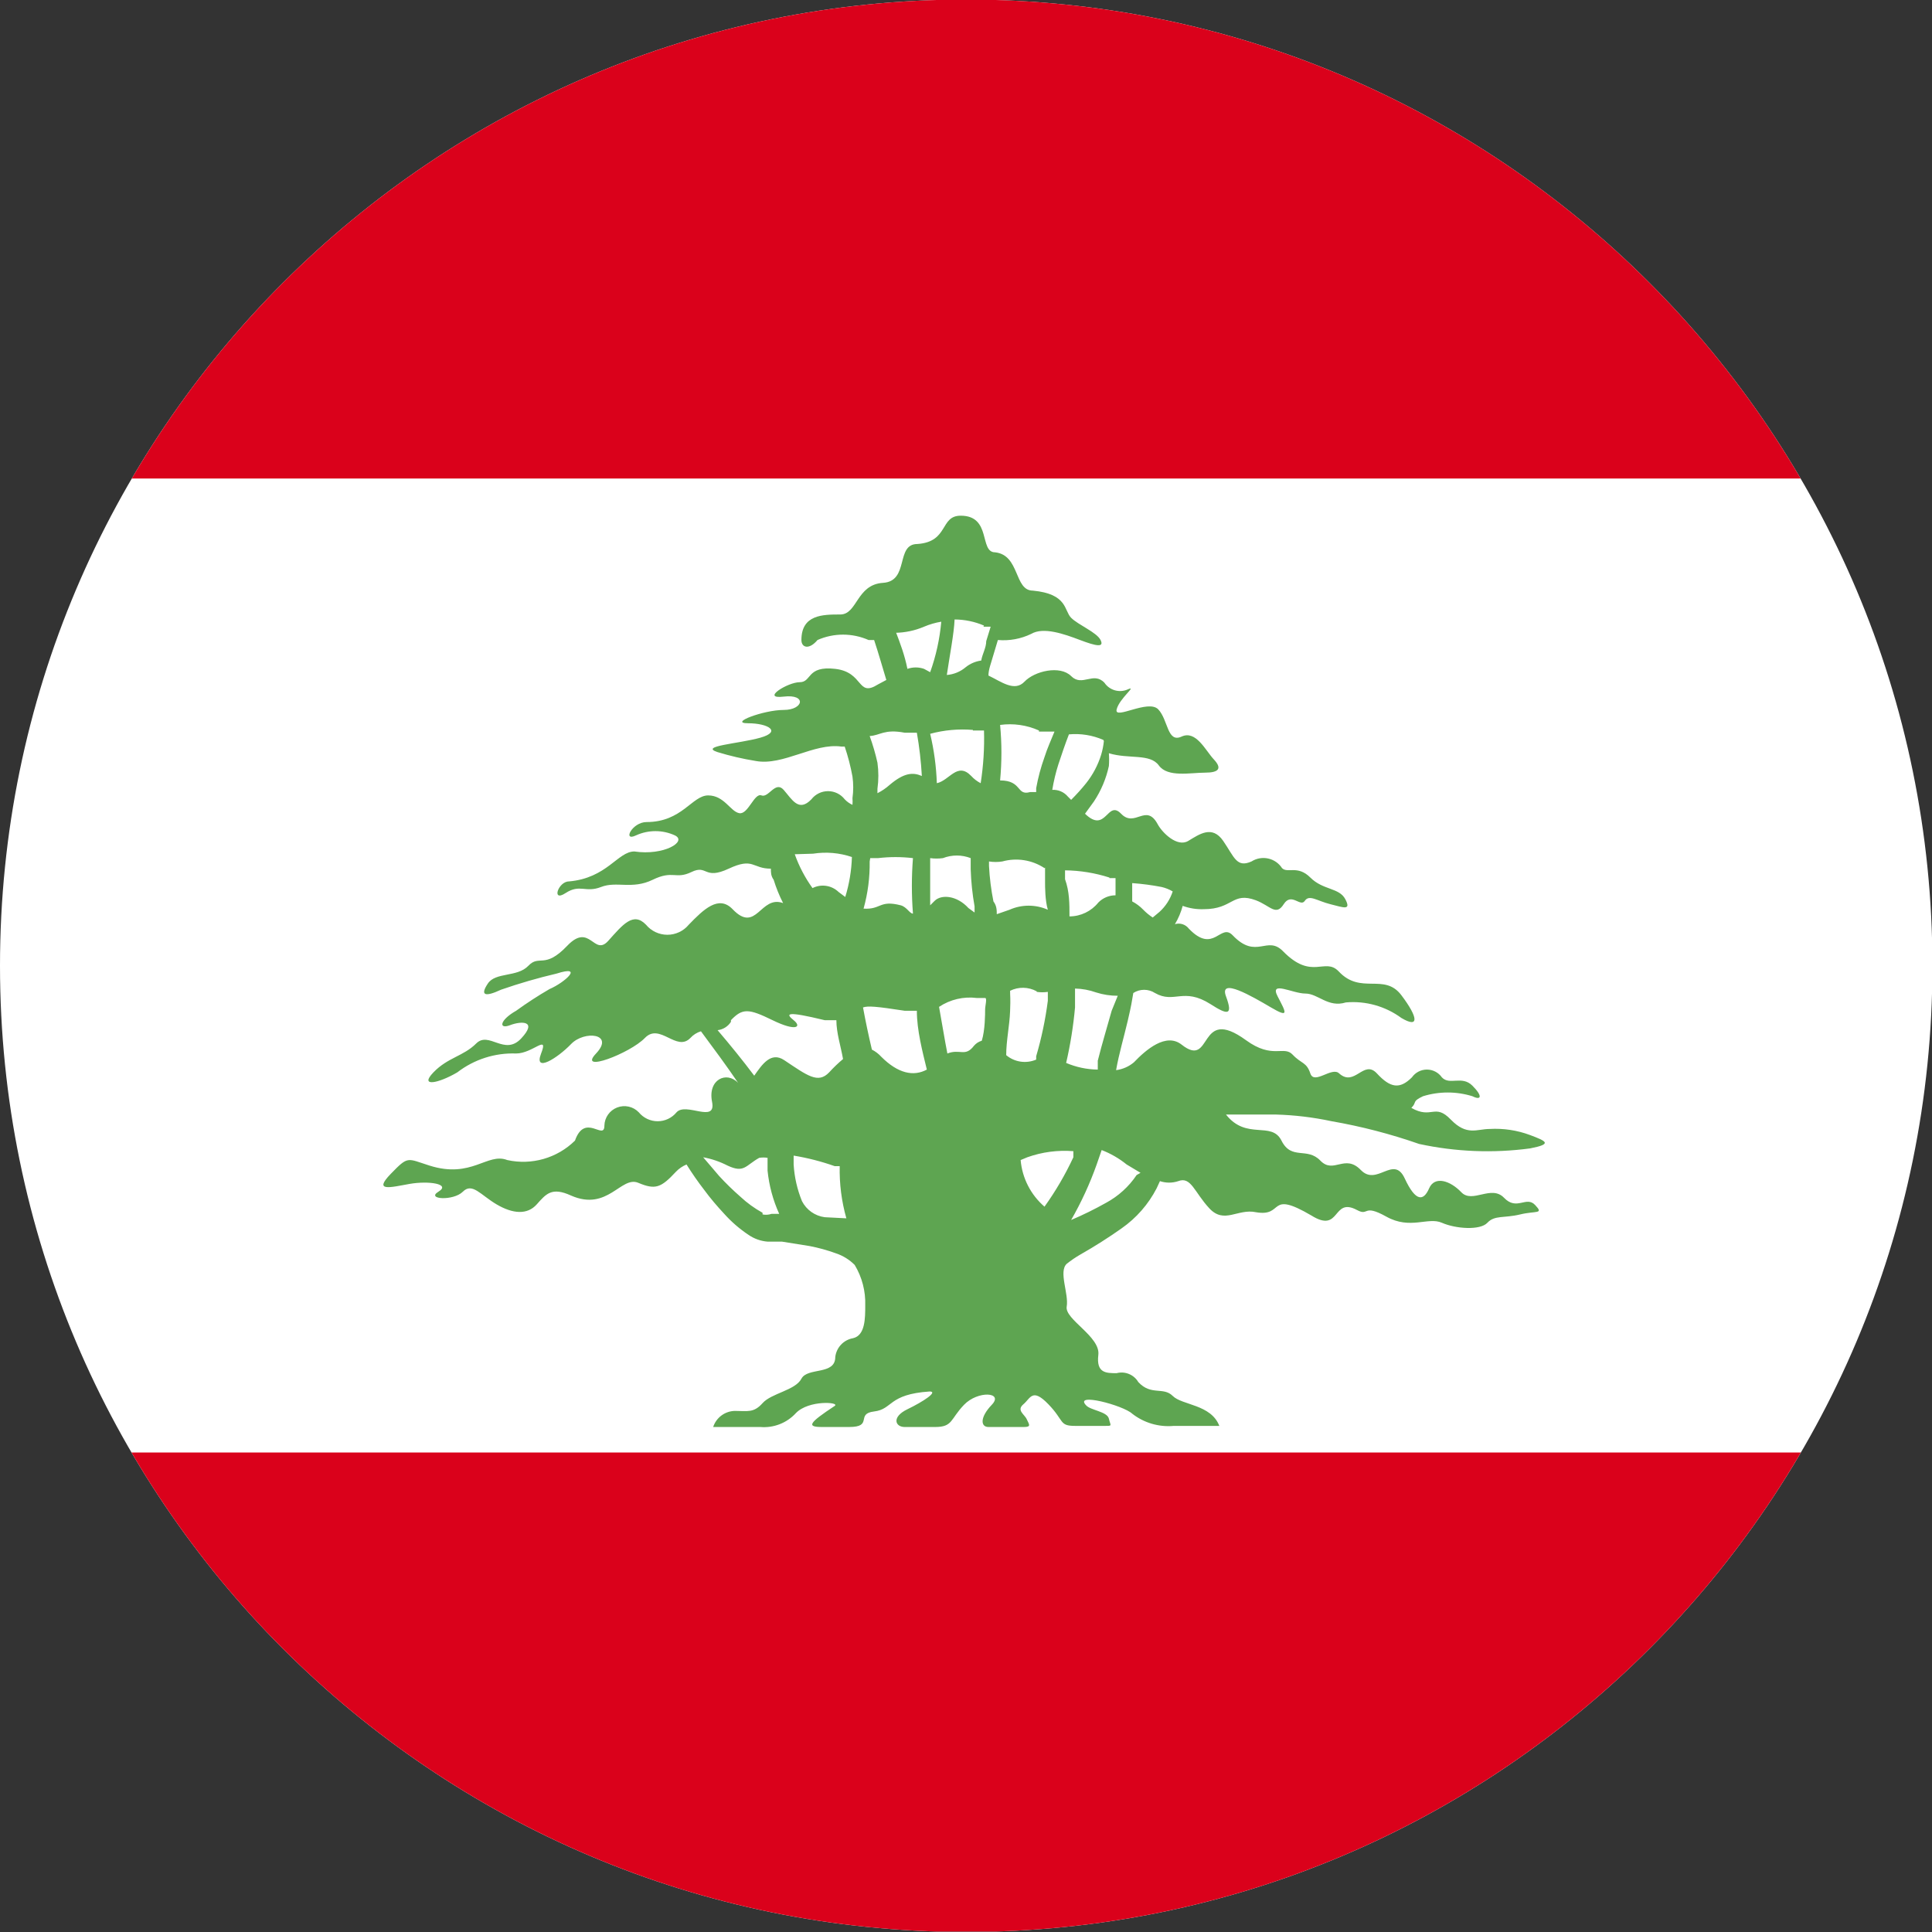 <?xml version="1.0" encoding="UTF-8" standalone="no"?>
<!DOCTYPE svg PUBLIC "-//W3C//DTD SVG 1.1//EN" "http://www.w3.org/Graphics/SVG/1.1/DTD/svg11.dtd">
<!--Generator: Xara Designer (www.xara.com), SVG filter version: 6.6.0.9-->
<svg fill="none" fill-rule="evenodd" stroke="black" stroke-width="0.501" stroke-linejoin="bevel" stroke-miterlimit="10" font-family="Times New Roman" font-size="16" style="font-variant-ligatures:none" xmlns:xlink="http://www.w3.org/1999/xlink" xmlns="http://www.w3.org/2000/svg" version="1.1" overflow="visible" width="399.969pt" height="399.969pt" viewBox="0 -399.969 399.969 399.969">
 <rect x="0" y="-399.969" width="399.969" height="399.969" fill="#333333" stroke="none"/>
 <defs>
	</defs>
 <g id="Layer 1" transform="scale(1 -1)">
  <g id="Group" fill-rule="nonzero" stroke="none">
   <g id="Group_1">
    <g id="ClipView">
     <ellipse cx="200.028" cy="200.036" rx="200.028" ry="200.028"/>
     <clipPath id="ClipPath">
      <path d="M 0,200.036 C 0,310.451 89.613,400.064 200.028,400.064 C 310.443,400.064 400.056,310.451 400.056,200.036 C 400.056,89.621 310.443,0.008 200.028,0.008 C 89.613,0.008 0,89.621 0,200.036 Z"/>
     </clipPath>
     <g clip-path="url(#ClipPath)">
      <g id="Group_2" stroke-linejoin="miter" stroke-width="11.49">
       <rect x="-300" y="-199.981" width="599.999" height="399.961" rx="0" ry="0" transform="matrix(1 0 0 1 200.035 200.083)" fill="#ffffff"/>
       <rect x="-300" y="-49.578" width="599.999" height="99.157" rx="0" ry="0" transform="matrix(1 0 0 1 200.035 350.485)" fill="#da011b"/>
       <rect x="-300" y="-49.578" width="599.999" height="99.157" rx="0" ry="0" transform="matrix(1 0 0 1 200.035 49.684)" fill="#da011b"/>
       <path d="M 275.639,167.855 C 281.809,166.786 287.881,165.21 293.793,163.144 C 301.342,161.51 309.117,161.199 316.772,162.225 C 321.483,163.144 320.104,163.718 316.772,164.982 C 314.095,165.982 311.238,166.412 308.385,166.246 C 305.742,166.246 303.674,164.752 300.342,168.199 C 297.01,171.646 296.435,168.199 292.184,170.612 C 293.448,171.876 292.184,171.876 294.597,173.025 C 297.928,174.052 301.492,174.052 304.823,173.025 C 306.661,172.106 307.006,173.025 304.823,175.208 C 302.64,177.391 300.112,175.208 298.503,176.932 C 297.794,177.942 296.636,178.543 295.401,178.543 C 294.166,178.543 293.009,177.942 292.299,176.932 C 289.771,174.404 287.818,174.749 285.06,177.736 C 282.303,180.723 280.464,174.863 277.247,177.736 C 275.754,179.23 272.077,175.323 271.273,177.736 C 270.468,180.149 269.434,179.689 267.596,181.642 C 265.757,183.596 263.459,180.608 257.944,184.63 C 247.833,191.983 251.165,178.54 244.616,183.711 C 241.399,186.238 237.263,182.677 234.735,180.034 C 233.689,179.156 232.412,178.598 231.058,178.425 L 231.058,178.425 C 231.633,181.757 232.667,185.204 233.471,188.651 C 234.275,192.098 234.275,192.443 234.62,194.396 C 235.984,195.275 237.737,195.275 239.101,194.396 C 243.122,192.098 244.961,195.66 250.591,192.098 C 254.153,189.8 255.302,189.685 253.808,193.707 C 252.314,197.728 259.208,193.707 263.115,191.409 C 267.021,189.111 266.217,190.375 264.493,193.707 C 262.77,197.039 267.596,194.281 270.238,194.281 C 272.881,194.281 274.949,191.294 278.626,192.443 C 282.72,192.804 286.805,191.66 290.116,189.226 C 293.793,187.043 293.678,189.226 290.116,193.937 C 286.554,198.647 281.728,193.937 277.132,198.877 C 274.26,201.865 271.617,196.924 265.642,203.014 C 262.31,206.46 260.127,201.175 255.187,206.346 C 252.659,208.988 251.28,202.324 246.11,207.724 C 245.438,208.601 244.293,208.967 243.237,208.644 C 243.947,209.826 244.489,211.103 244.846,212.435 C 246.243,211.925 247.726,211.691 249.212,211.746 C 255.302,211.746 255.072,215.423 260.012,213.584 C 263,212.435 264.149,210.252 265.757,212.78 C 267.366,215.308 269.204,212.091 270.123,213.469 C 271.043,214.848 272.651,213.469 275.409,212.78 C 278.166,212.091 279.775,211.401 278.511,213.814 C 277.247,216.227 273.915,215.652 271.272,218.295 C 268.63,220.938 266.562,219.099 265.413,220.248 C 264.041,222.363 261.221,222.978 259.093,221.627 C 255.991,220.248 255.531,222.546 253.233,225.878 C 250.935,229.21 248.293,227.257 245.995,225.878 C 243.697,224.5 240.595,227.602 239.675,229.325 C 237.263,233.806 234.965,228.521 232.092,231.508 C 229.22,234.496 228.99,227.257 224.624,231.508 L 226.462,234.036 C 227.946,236.272 228.999,238.766 229.564,241.39 C 229.629,242.269 229.629,243.153 229.564,244.032 C 233.701,242.768 238.067,244.032 239.905,241.505 C 241.744,238.977 246.454,240.011 249.442,240.011 C 252.429,240.011 253.004,240.93 251.28,242.768 C 249.557,244.607 247.603,248.858 244.616,247.479 C 241.629,246.101 241.858,250.926 239.79,253.109 C 237.722,255.292 230.598,250.811 231.173,253.109 C 231.747,255.407 235.539,258.165 233.471,257.246 C 231.741,256.475 229.707,257.056 228.645,258.624 C 226.347,261.037 224.049,257.705 221.751,260.003 C 219.453,262.301 214.168,261.037 212.1,258.854 C 210.032,256.671 207.274,258.854 204.631,260.118 C 204.631,261.382 205.206,262.761 205.551,264.025 L 206.585,267.472 C 208.954,267.265 211.336,267.701 213.479,268.736 C 216.006,270.229 220.258,268.736 223.59,267.472 C 226.922,266.208 228.645,265.863 227.841,267.472 C 227.037,269.08 223.245,270.574 221.751,272.068 C 220.258,273.561 221.062,277.008 213.823,277.698 C 209.917,277.698 211.181,285.051 206.01,285.626 C 202.678,285.626 205.321,293.209 198.886,293.209 C 194.52,293.209 196.474,287.809 189.924,287.349 C 185.328,287.349 188.316,279.651 182.801,279.306 C 177.285,278.961 177.515,272.757 173.953,272.757 C 170.392,272.757 165.911,272.757 165.911,267.472 C 165.911,265.863 167.519,265.403 169.243,267.472 C 172.61,268.957 176.446,268.957 179.813,267.472 L 180.962,267.472 C 181.881,264.714 182.686,261.842 183.49,259.199 L 181.767,258.28 C 177.4,255.522 178.894,260.808 172.919,261.497 C 166.945,262.186 168.094,258.739 165.566,258.739 C 163.038,258.739 157.408,255.177 162.234,255.752 C 167.059,256.326 166.37,252.994 162.234,252.994 C 158.097,252.994 150.744,250.237 154.88,250.237 C 159.017,250.237 161.889,248.513 157.408,247.249 C 152.927,245.986 144.654,245.526 148.561,244.262 C 151.159,243.47 153.807,242.855 156.489,242.424 C 162.119,241.39 168.553,246.215 174.183,245.411 L 174.873,245.411 C 175.559,243.385 176.096,241.311 176.481,239.207 C 176.689,237.72 176.689,236.212 176.481,234.726 C 176.518,234.267 176.518,233.806 176.481,233.347 C 175.875,233.62 175.328,234.011 174.873,234.496 C 174.045,235.56 172.773,236.182 171.426,236.182 C 170.078,236.182 168.806,235.56 167.979,234.496 C 165.336,231.738 163.957,234.496 162.234,236.449 C 160.51,238.402 159.131,234.726 157.638,235.3 C 156.144,235.875 154.88,231.279 153.042,231.623 C 151.204,231.968 149.94,235.3 146.608,235.3 C 143.276,235.3 141.207,229.785 133.854,229.785 C 130.866,229.785 128.798,225.649 131.671,227.027 C 134.224,228.198 137.16,228.198 139.714,227.027 C 142.356,225.763 137.416,222.776 131.326,223.695 C 127.879,223.695 125.696,218.18 117.768,217.491 C 115.585,217.491 114.091,213.125 117.079,215.078 C 120.066,217.031 121.215,215.078 124.432,216.342 C 127.649,217.606 130.866,215.767 135.118,217.835 C 139.369,219.904 139.829,217.835 143.161,219.444 C 146.493,221.053 145.688,217.721 150.859,220.133 C 156.029,222.546 155.685,220.133 159.591,220.133 C 159.591,219.329 159.591,218.64 160.166,217.835 C 160.678,216.174 161.331,214.56 162.119,213.01 L 162.119,213.01 C 157.408,214.733 156.604,206.575 151.663,211.746 C 148.791,214.733 145.688,211.746 142.586,208.529 C 141.495,207.212 139.873,206.449 138.163,206.449 C 136.452,206.449 134.83,207.212 133.739,208.529 C 131.096,211.286 128.913,208.529 125.926,205.197 C 122.938,201.865 122.134,209.103 117.423,204.163 C 112.713,199.222 111.678,202.439 109.38,200.026 C 107.082,197.613 102.601,198.762 100.993,196.349 C 99.384,193.937 100.303,193.477 103.75,195.086 C 107.52,196.395 111.355,197.507 115.24,198.418 C 120.985,200.256 116.964,196.579 113.747,195.2 C 111.375,193.823 109.074,192.328 106.853,190.719 C 103.406,188.766 103.176,186.813 105.589,187.732 C 108.002,188.651 111.334,188.651 107.887,184.974 C 104.44,181.298 101.223,186.583 98.58,183.94 C 95.937,181.298 92.72,181.068 89.733,177.966 C 86.745,174.863 90.767,175.668 94.673,177.966 C 98.154,180.648 102.462,182.03 106.853,181.872 C 110.3,181.872 113.632,186.009 112.023,181.872 C 110.415,177.736 115.47,180.953 118.228,183.826 C 120.985,186.698 127.305,186.009 123.398,181.872 C 119.492,177.736 130.407,181.872 133.509,185.089 C 136.612,188.307 140.058,182.102 142.931,185.089 C 143.52,185.739 144.275,186.215 145.114,186.468 L 145.114,186.468 C 147.757,182.906 150.399,179.344 152.812,175.783 L 152.812,175.783 C 150.399,178.31 146.493,176.472 147.412,171.876 C 148.331,167.28 142.012,171.876 140.059,169.693 C 139.098,168.524 137.665,167.846 136.152,167.846 C 134.639,167.846 133.206,168.524 132.245,169.693 C 131.09,170.9 129.322,171.294 127.764,170.691 C 126.205,170.088 125.163,168.606 125.122,166.935 C 125.122,163.718 121.1,169.693 119.032,163.833 C 115.342,160.206 110.066,158.692 105.014,159.812 C 100.878,161.42 97.661,155.905 88.929,158.663 C 84.218,160.156 84.563,160.731 80.886,156.939 C 77.209,153.148 80.886,154.182 84.792,154.871 C 88.699,155.56 93.41,154.871 90.767,153.263 C 88.124,151.654 93.869,151.309 95.823,153.263 C 97.776,155.216 99.499,152.573 102.831,150.62 C 106.163,148.667 109.151,148.437 111.104,150.62 C 113.057,152.803 114.206,154.297 118.228,152.458 C 125.811,149.126 128.569,156.595 132.131,155.101 C 135.692,153.607 136.841,154.067 139.944,157.399 C 140.56,158.043 141.303,158.551 142.127,158.893 L 142.127,158.893 C 143.276,157.054 144.501,155.292 145.803,153.607 C 147.067,151.884 148.446,150.275 149.94,148.667 C 151.434,147.004 153.133,145.537 154.995,144.3 C 156.155,143.508 157.502,143.032 158.902,142.922 L 161.889,142.922 L 167.634,142.002 C 169.471,141.648 171.277,141.148 173.034,140.509 C 174.508,140.022 175.846,139.196 176.941,138.096 L 176.941,138.096 L 176.941,138.096 C 178.463,135.569 179.221,132.656 179.124,129.708 C 179.124,127.066 179.124,123.504 176.596,122.929 C 174.641,122.586 173.144,120.996 172.92,119.023 C 172.92,115.231 167.175,116.955 165.911,114.542 C 164.647,112.129 159.706,111.554 157.868,109.486 C 156.029,107.418 154.766,107.878 152.123,107.878 C 150.073,107.832 148.276,106.495 147.642,104.546 L 157.408,104.546 C 160.172,104.314 162.887,105.374 164.762,107.418 C 167.404,110.176 173.954,109.716 172.805,108.912 C 167.404,105.35 166.945,104.546 170.162,104.546 L 175.792,104.546 C 180.847,104.546 177.056,107.303 180.962,107.763 C 184.869,108.222 183.835,111.325 192.452,111.899 C 194.291,111.899 191.188,109.831 187.856,108.222 C 184.524,106.614 185.329,104.546 187.282,104.546 L 193.601,104.546 C 197.278,104.546 196.703,106.154 199.576,109.142 C 202.448,112.129 207.849,111.784 205.321,109.142 C 202.793,106.499 203.023,104.546 204.631,104.546 L 211.985,104.546 C 213.594,104.546 213.019,105.12 212.559,106.154 C 212.1,107.188 210.376,107.993 211.87,109.256 C 213.364,110.52 213.708,112.703 217.041,109.256 C 220.373,105.809 219.224,104.775 222.556,104.775 L 228.76,104.775 C 230.369,104.775 229.909,104.775 229.564,106.269 C 229.22,107.763 225.773,107.993 224.854,109.027 C 222.211,111.784 232.552,109.027 234.39,107.303 C 236.836,105.394 239.918,104.49 243.008,104.775 L 252.429,104.775 C 250.706,109.256 244.731,109.027 242.778,110.98 C 240.824,112.933 238.297,110.98 235.654,113.852 C 234.738,115.397 232.91,116.147 231.173,115.691 C 228.99,115.691 226.922,115.691 227.381,119.482 C 227.841,123.274 220.373,126.836 220.832,129.479 C 221.292,132.121 219.109,136.717 220.832,138.326 L 220.832,138.326 C 221.739,139.048 222.699,139.701 223.705,140.279 C 226.627,141.936 229.465,143.738 232.207,145.679 C 235.254,147.811 237.738,150.649 239.446,153.952 L 240.135,155.446 C 241.365,155.034 242.696,155.034 243.927,155.446 C 246.569,156.48 247.259,153.148 250.361,149.816 C 253.463,146.484 256.221,149.816 260.013,149.011 C 265.987,147.977 262.311,153.722 271.502,148.322 C 277.592,144.53 275.754,152.228 280.924,149.471 C 283.452,148.092 282.073,150.85 287.014,148.092 C 291.954,145.335 295.631,148.092 298.504,146.828 C 301.376,145.564 306.432,145.22 307.925,146.828 C 309.419,148.437 311.372,147.747 314.704,148.552 C 318.036,149.356 319.645,148.552 317.806,150.505 C 315.968,152.458 314.015,149.241 311.372,151.999 C 308.729,154.756 304.823,150.735 302.525,153.148 C 300.227,155.561 297.01,156.595 295.861,153.952 C 294.712,151.309 293.103,151.079 290.805,156.02 C 288.507,160.961 285.06,154.297 281.728,157.744 C 278.396,161.191 276.098,156.824 273.341,159.697 C 270.583,162.569 267.366,159.697 265.298,163.833 C 263.23,167.97 258.059,163.833 253.808,169.233 L 264.149,169.233 C 268.013,169.124 271.859,168.663 275.639,167.855 Z M 216.236,150.16 C 213.392,152.608 211.618,156.073 211.296,159.812 L 212.674,160.386 C 215.728,161.476 218.978,161.906 222.211,161.65 L 222.211,160.386 C 220.541,156.8 218.541,153.376 216.236,150.16 Z M 180.158,222.317 L 181.767,222.317 C 184.171,222.602 186.601,222.602 189.005,222.317 C 188.703,218.493 188.703,214.651 189.005,210.827 C 188.316,210.827 187.741,212.205 186.477,212.55 C 181.996,213.699 182.456,211.631 178.779,211.861 C 179.666,215.039 180.091,218.328 180.043,221.627 Z M 201.414,248.743 L 203.712,248.743 C 203.817,245.091 203.587,241.438 203.023,237.828 C 202.289,238.207 201.628,238.712 201.07,239.321 C 198.197,242.309 196.589,238.402 193.946,237.828 C 193.828,241.274 193.367,244.7 192.567,248.054 C 195.447,248.833 198.441,249.105 201.414,248.858 Z M 214.628,194.626 C 215.39,194.514 216.164,194.514 216.926,194.626 L 216.926,192.788 C 216.424,188.9 215.618,185.058 214.513,181.298 L 214.513,180.608 C 212.437,179.717 210.036,180.073 208.308,181.528 C 208.308,184.515 208.998,187.617 209.112,190.605 C 209.227,193.592 209.112,193.477 209.112,194.856 C 210.86,195.719 212.918,195.676 214.628,194.741 Z M 201.759,212.205 L 201.759,211.056 L 200.495,211.976 C 198.082,214.618 194.865,214.848 193.486,213.469 L 192.567,212.55 C 192.567,215.423 192.567,219.329 192.567,222.317 C 193.444,222.197 194.333,222.197 195.21,222.317 C 197.057,223.035 199.107,223.035 200.955,222.317 C 200.955,221.512 200.955,220.823 200.955,220.019 C 201.037,217.436 201.306,214.864 201.759,212.32 Z M 196.129,181.872 C 195.554,184.745 194.98,188.421 194.405,191.524 C 196.704,193.056 199.478,193.708 202.219,193.362 C 202.908,193.362 203.482,193.362 203.942,193.362 C 204.402,193.362 203.942,191.754 203.942,190.949 C 203.942,190.145 203.942,186.698 203.253,184.515 C 202.627,184.335 202.068,183.975 201.644,183.481 C 199.806,181.068 198.772,182.906 196.129,181.872 Z M 216.351,220.363 C 216.351,219.329 216.351,218.41 216.351,217.376 C 216.351,216.342 216.351,213.584 216.926,211.631 C 214.402,212.752 211.521,212.752 208.998,211.631 L 206.355,210.712 C 206.355,211.516 206.355,212.435 205.666,213.354 C 205.18,215.78 204.873,218.238 204.746,220.708 C 204.746,220.708 204.746,221.282 204.746,221.627 C 205.66,221.481 206.591,221.481 207.504,221.627 C 210.477,222.45 213.661,221.947 216.236,220.248 Z M 187.282,190.719 L 189.81,190.719 C 189.81,186.698 190.959,182.332 191.878,178.54 C 189.12,177.047 185.903,177.736 182.456,181.183 C 181.901,181.796 181.239,182.302 180.503,182.677 C 179.813,185.587 179.201,188.498 178.664,191.409 C 179.698,191.754 181.307,191.639 187.282,190.719 Z M 230.139,190.719 C 229.22,187.387 228.186,184.055 227.266,180.379 L 227.266,178.54 C 225.014,178.567 222.789,179.036 220.717,179.919 L 220.717,179.919 C 221.592,183.702 222.206,187.541 222.556,191.409 C 222.556,192.711 222.556,194.013 222.556,195.315 C 224.045,195.283 225.519,195.011 226.922,194.511 C 228.37,194.049 229.882,193.817 231.403,193.822 Z M 240.48,216.342 C 241.288,216.154 242.063,215.844 242.778,215.423 C 242.249,213.788 241.297,212.321 240.02,211.171 L 238.641,210.022 C 237.933,210.485 237.278,211.024 236.688,211.631 C 236.02,212.325 235.244,212.907 234.39,213.354 C 234.39,214.618 234.39,215.882 234.39,217.146 C 236.434,216.999 238.468,216.731 240.48,216.342 Z M 229.679,218.18 L 230.943,218.18 C 230.943,217.031 230.943,215.844 230.943,214.618 C 229.602,214.624 228.317,214.085 227.381,213.125 C 225.925,211.315 223.73,210.259 221.407,210.252 C 221.407,212.895 221.407,215.423 220.487,217.95 L 220.487,219.789 C 223.609,219.754 226.708,219.251 229.679,218.295 Z M 228.53,246.56 C 228.433,245.586 228.24,244.624 227.956,243.688 C 227.293,241.559 226.241,239.573 224.854,237.828 C 223.934,236.679 222.9,235.53 221.751,234.381 L 221.062,235.07 C 220.267,236.011 219.075,236.522 217.845,236.449 C 218.138,238.239 218.56,240.006 219.109,241.734 C 219.798,243.803 220.487,245.871 221.292,247.939 C 223.725,248.163 226.176,247.768 228.415,246.79 Z M 215.087,248.513 L 218.304,248.513 C 217.615,246.79 216.811,245.066 216.236,243.228 C 215.483,241.135 214.906,238.983 214.513,236.794 L 214.513,235.989 L 213.249,235.989 C 210.376,235.185 211.64,238.402 207.044,238.402 C 207.408,242.224 207.408,246.071 207.044,249.892 C 209.78,250.266 212.566,249.868 215.087,248.743 Z M 203.597,270.229 L 205.091,270.229 L 204.172,267.242 C 204.172,265.863 203.368,264.599 203.138,263.22 C 201.96,263.061 200.848,262.585 199.921,261.842 C 198.819,260.91 197.452,260.347 196.014,260.233 C 196.589,264.14 197.508,268.85 197.623,271.723 C 199.717,271.714 201.788,271.284 203.712,270.459 Z M 185.328,268.965 C 187.383,268.993 189.413,269.422 191.303,270.229 C 192.445,270.714 193.641,271.061 194.865,271.263 C 194.546,267.695 193.774,264.181 192.567,260.808 L 191.303,261.497 C 190.188,261.891 188.971,261.891 187.856,261.497 C 187.282,264.369 186.363,266.782 185.443,269.195 Z M 187.282,248.284 L 189.81,248.284 C 190.329,245.319 190.674,242.326 190.844,239.321 C 189.005,240.126 187.167,240.011 184.18,237.483 C 183.417,236.799 182.567,236.219 181.652,235.76 L 181.652,236.679 C 181.902,238.47 181.902,240.288 181.652,242.079 C 181.235,243.95 180.697,245.792 180.043,247.594 C 182.226,247.709 183.031,249.088 187.282,248.284 Z M 168.324,223.236 C 171.021,223.659 173.781,223.423 176.366,222.546 L 176.366,222.546 C 176.279,219.739 175.815,216.957 174.988,214.274 L 173.609,215.308 C 172.163,216.698 169.996,217.021 168.209,216.112 C 166.66,218.264 165.423,220.624 164.532,223.121 Z M 151.319,188.766 C 153.731,191.294 154.995,191.179 159.936,188.766 C 164.877,186.353 166.026,187.387 164.302,188.766 C 162.579,190.145 162.694,190.719 170.736,188.766 L 173.149,188.766 C 173.149,186.123 174.068,183.366 174.528,180.723 C 173.509,179.87 172.55,178.949 171.656,177.966 C 169.358,175.553 167.175,177.276 162.349,180.493 C 159.591,182.332 157.753,179.574 156.144,177.276 C 153.731,180.493 151.204,183.596 148.561,186.698 C 149.692,186.829 150.705,187.462 151.319,188.421 Z M 157.868,148.896 C 156.204,149.813 154.66,150.932 153.272,152.228 C 151.741,153.566 150.284,154.985 148.906,156.48 L 145.574,160.386 C 147.334,160.063 149.038,159.482 150.629,158.663 C 154.076,157.054 154.306,158.663 157.178,160.271 C 157.749,160.362 158.331,160.362 158.902,160.271 C 158.902,159.352 158.902,158.433 158.902,157.629 C 159.213,154.53 160.028,151.503 161.315,148.667 L 161.315,148.667 L 159.706,148.667 C 159.114,148.468 158.48,148.428 157.868,148.552 Z M 170.736,147.977 L 170.736,147.977 C 168.714,148.246 166.952,149.492 166.026,151.309 C 165.041,153.726 164.459,156.288 164.302,158.893 L 164.302,160.731 C 167.195,160.256 170.041,159.526 172.805,158.548 L 173.839,158.548 C 173.758,154.899 174.223,151.259 175.217,147.747 Z M 235.309,156.709 C 233.7,154.31 231.531,152.339 228.99,150.965 C 226.644,149.645 224.228,148.456 221.751,147.403 C 223.855,151.066 225.624,154.911 227.037,158.893 L 228.071,161.88 C 229.94,161.16 231.684,160.152 233.241,158.893 L 236.114,157.169 Z" fill="#5ea551" marker-start="none" marker-end="none"/>
      </g>
     </g>
    </g>
   </g>
  </g>
 </g>
</svg>